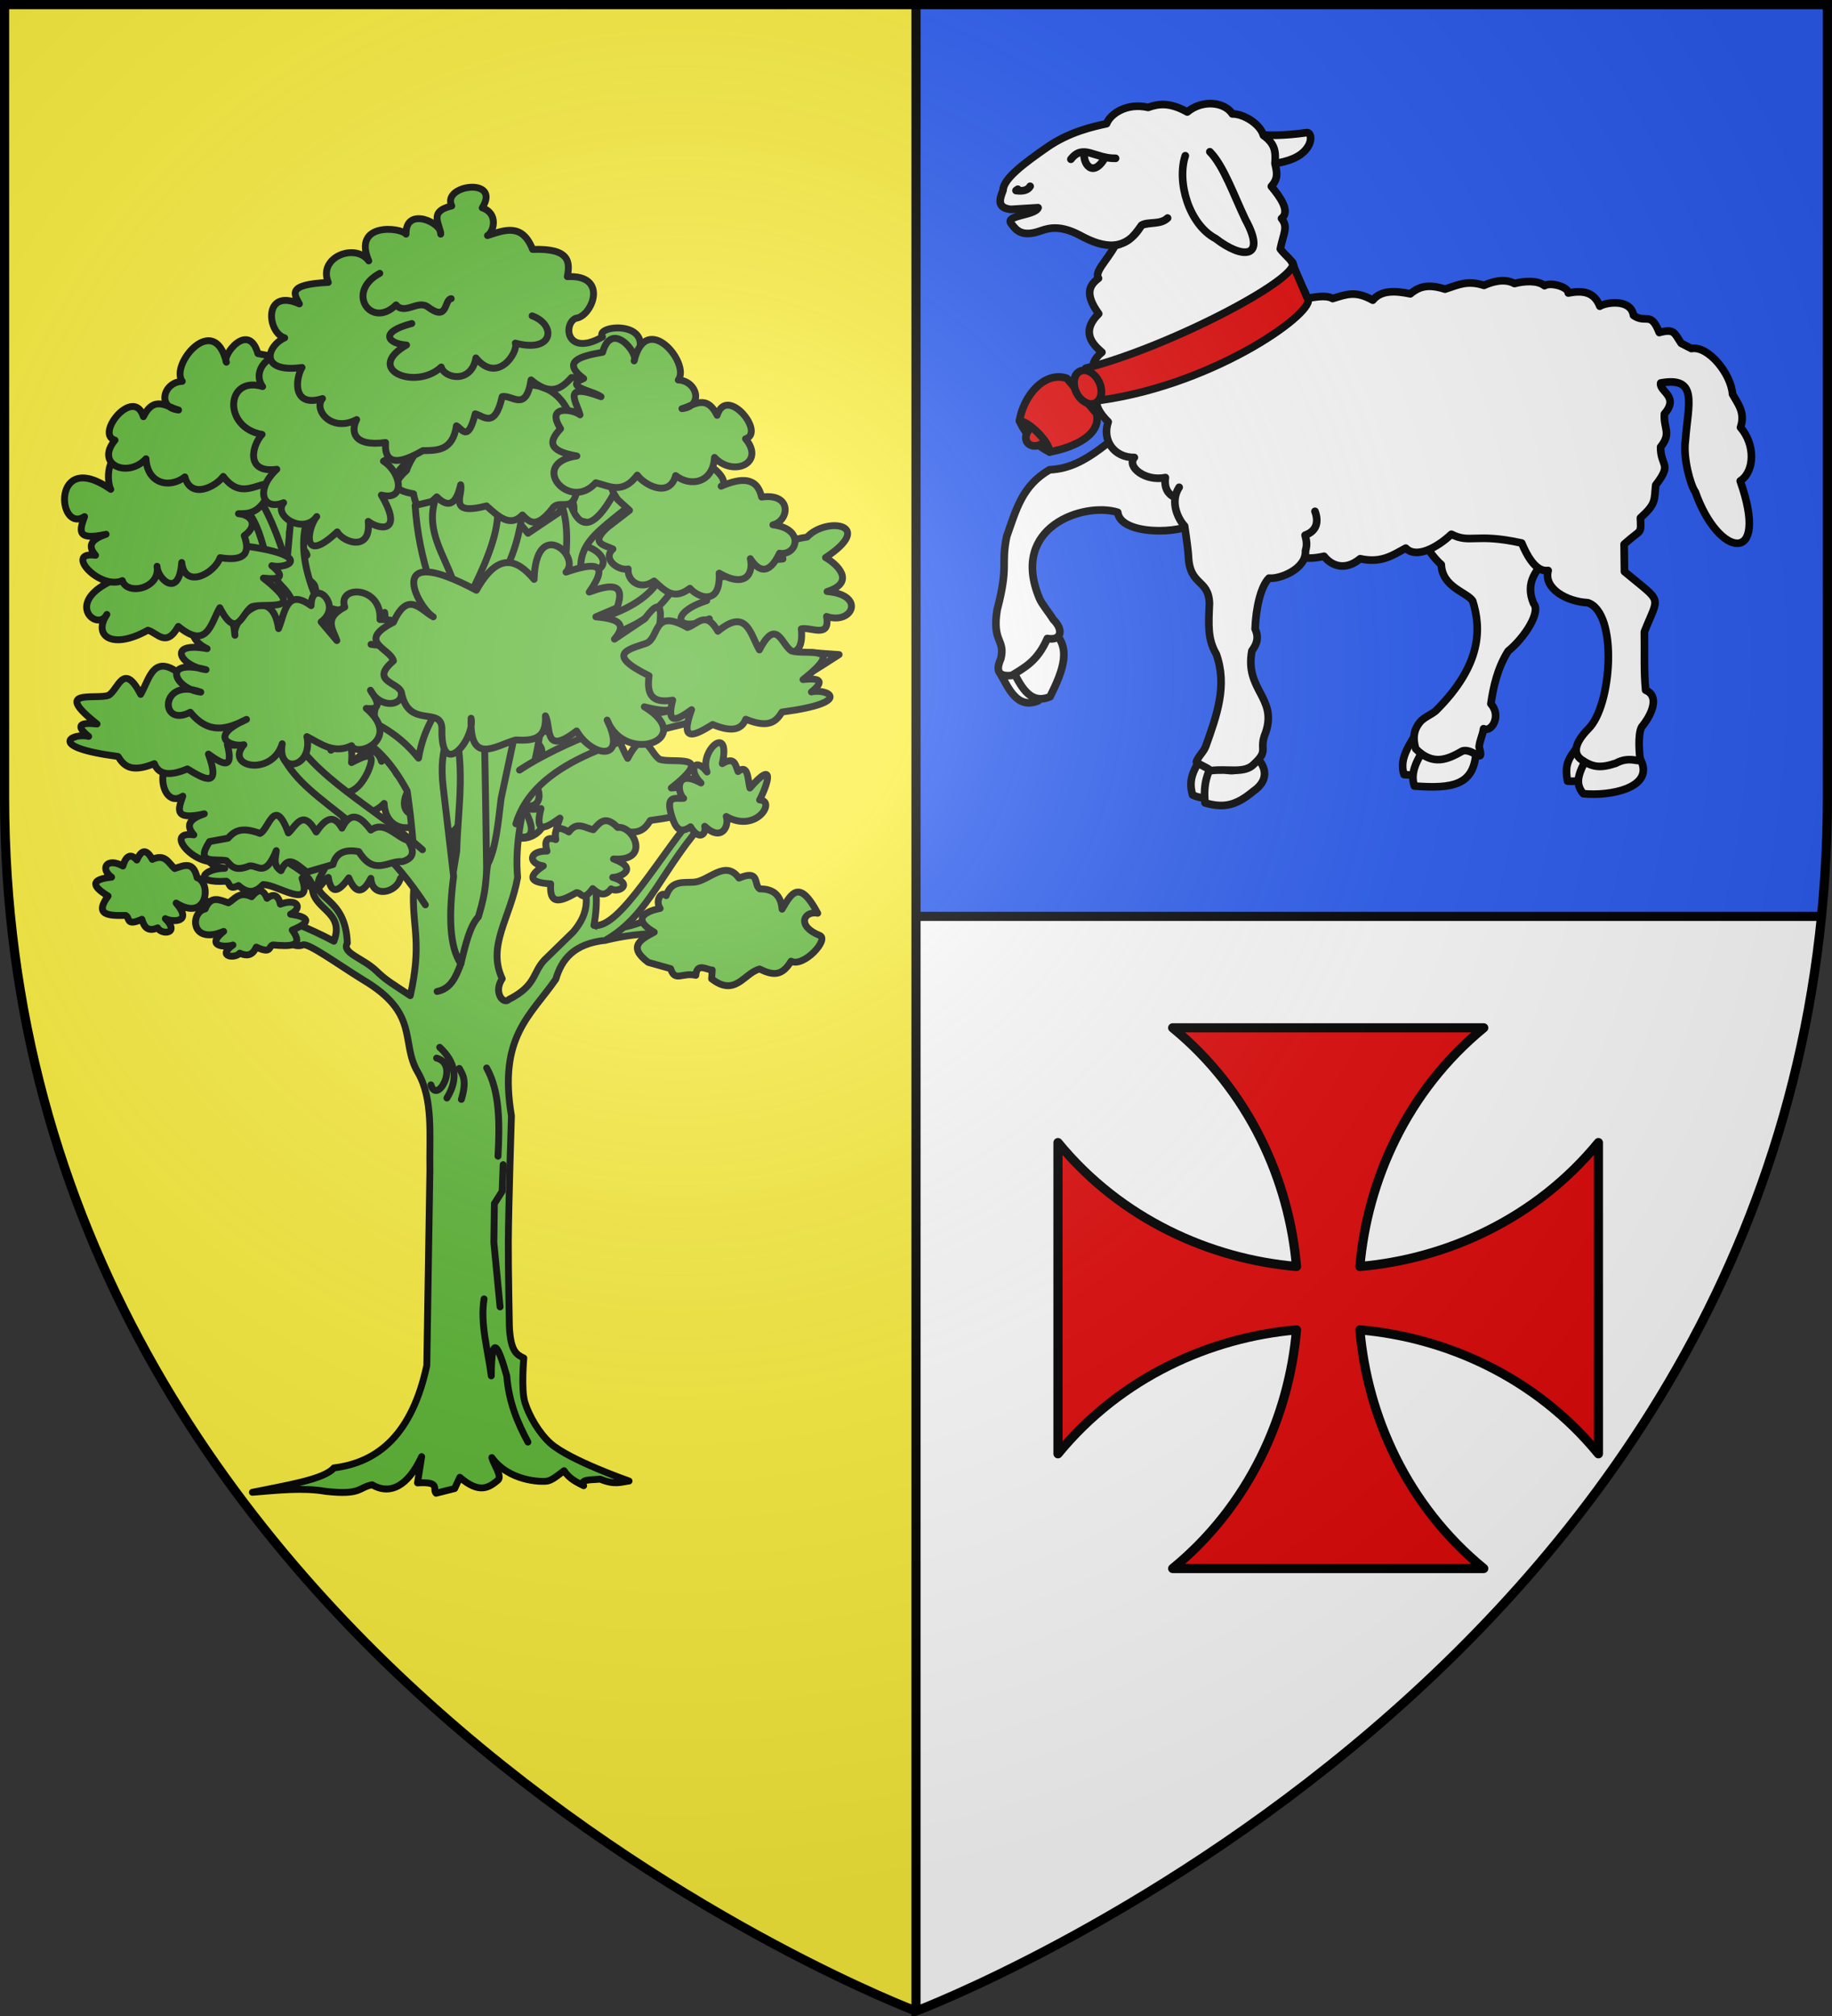 <svg height="660" width="600" xmlns="http://www.w3.org/2000/svg"><rect width="100%" height="100%" fill="#333333" stroke="none"/><radialGradient id="a" cx="221.445" cy="226.331" gradientTransform="matrix(1.353 0 0 1.349 -77.63 -85.747)" gradientUnits="userSpaceOnUse" r="300"><stop offset="0" stop-color="#fff" stop-opacity=".314"/><stop offset=".19" stop-color="#fff" stop-opacity=".251"/><stop offset=".6" stop-color="#6b6b6b" stop-opacity=".125"/><stop offset="1" stop-opacity=".125"/></radialGradient><path d="M300 300v358.5-.104S570.894 556.401 596.553 300z" fill="#fff" fill-rule="evenodd"/><path d="M1.5 1.5v259.246c0 13.518.669 26.504 1.938 39.254C29.008 556.446 300 658.5 300 658.5V1.5z" fill="#fcef3c"/><path d="M300 1.5V300h296.563a394.758 394.758 0 0 0 1.937-39.254V1.5z" fill="#2b5df2"/><g stroke="#000"><g stroke-linecap="round" stroke-linejoin="round"><g stroke-width="2.702" transform="matrix(.925 0 0 .925 39.138 26.774)"><g fill="#fff"><g fill-rule="evenodd"><path d="M460.399 228.425c-2.86 5.243-7.668 10.728-5.588 16.783 13.83 1.087 23.79-.135 24.906-10.517l-2.425-.119c-2.68 5.38-11.758-.572-16.893-6.147z"/><path d="M464.06 232.465c-2.861 5.243-7.668 10.728-5.589 16.783 13.83 1.087 20.637-.578 21.753-10.96-5.791-5.982-12.004-2.52-16.165-5.823zM326.073 195.578c6.953 5.918 3.968 13.934-.778 23.48-7.652 3.247-10.71-4.986-13.225-9.164 4.864-6.201 9.123-5.608 14.003-14.316z"/><path d="M330.256 194.158c6.952 5.918 3.968 13.934-.779 23.48-7.652 3.247-10.71-4.986-13.225-9.163 4.865-6.202 9.124-5.609 14.004-14.317zM517.279 234.12c-4.562 5.563-5.61 7.557-4.586 13.383 8.107.811 28.36-6.501 22.277-12.899-8.12 2.063-14.159 3.327-17.691-.483z"/><path d="M520.43 237.574c-3.643 6.84-5.51 10.391-2.149 14.388 9.204 1.002 25.77-2.026 20.112-12.386-9.929-5.952-14.43 1.808-17.962-2.002zM382.525 239.59c-1.434 3.45-4.433 6.77-2.568 12.848 6.68 3.077 12.31-1.47 18.843-4.378 5.756-3.946 5.568-5.127 2.727-8.323-8.322 6.057-14.72 5.25-19.002-.146z"/><path d="M386.89 241.213c-1.435 3.448-3.271 6.74-2.54 14.01 6.652 1.914 10.95.966 16.967-4.025 5.756-3.945 4.578-8.434 1.738-11.63-8.322 6.056-11.01 4.693-16.166 1.645zM521.356 157.145c-4.6 6.953-26.971 12.717-20.654 27.552 2.611 2.852-3.048 11.926-9.043 16.814-3.816 6.06-5.275 12.93-6.095 18.642 3.859 4.32.193 10.256-2.587 8.816-.346 2.462-1.386 4.087-1.581 6.49 1.986 6.753-2.11.2-5.924 1.402-5.077 2.899-10.372 5.43-16.517-.78-1.493-4.962.052-7.635 1.46-9.403 1.373-1.723 3.964-2.633 5.625-4.04 16.522-16.407 16.085-29.386 13.054-38.941-2.065-3.06-10.777-4.801-11.097-12.815-4.685-3.942-13.527-17.619-10.447-27.375M380.3 156.058c-3.651 3.968-25.915 4.663-26.871-3.682-11.794-3.686-38.426 4.973-27.706 30.461.923 2.194 3.412 5.018 4.892 7.477 3.81 3.72 2.878 7.642-2.112 6.723-3.471 8.032-8.067 10.277-12.556 13.071-3.45.402-6.348-.444-3.9-5.93 1.653-6.963-3.176-5.683-1.318-17.264 4.203-15.965 1.264-15.838 3.397-26.007 3.364-9.489 5.426-17.943 15.186-23.597 14.248-.531 22.433-13.6 27.785-12.873-.877-2.21 2.8-8.17 9.312-6.317 5.458-3.322 7.013-5.667 10.255-1.015"/></g><path d="M389.083 15.196c7.118 2.728 14.885 5.111 31.239 2.802 1.281-.181 2.053 2.006.754 4.465-3.702 7.006-15.526 7.085-26.985 7.529"/><g fill-rule="evenodd"><path d="M378.024 147.432c.287.005 4.773 7.546 12.498.914 2.87 1.058 1.162 20.783 11.783 14.152 4.428 2.442 8.992 8.513 12.551 2-.014 3.844 4.89 4.95 11.632 3.436 2.802 3.575 7.636 5.157 12.787.873 7.603 1.698 11.632-1.349 16.145-3.753 3.563 3.693 10.758.134 16.155-4.912 6.624 3.4 8.48-.523 24.898 3.114 4.307 10.346 8.027 9.802 9.37 9.727-1.745 6.322 6.486 11.016 14.029 11.386 10.784 3.612 8.516 36.551.2 44.637-5.128 5.231-5.435 8.935-2.26 11.051 3.76 2.506 6.36 2.995 11.968 1.145 5.328-2.927 8.918.343 8.613-1.626-.526-3.912-.62-10.327.919-11.682 3.732-4.74 5.712-10.642 1.036-12.571-.648-6.597-.318-13.457-.437-20.658 5.237-13.273 6.754-9.814-7.058-21.306l-.118-9.672c6.285-5.697 6.008-3.195 5.771-9.33 5.66-5.102 4.836-6.194 5.42-11.626 6.037-7.835 1.67-6.386 1.729-13.476 3.94-4.876.999-6.47 1.35-11.703 5.46-6.275-1.989-7.92-1.312-10.95 13.433-2.396 9.687 7.43 8.74 20.35-.91 6.074 1.851 16.1 3.493 18.192 8.365 23.786 26.466 26.037 15.918-3.858 5.188-3.416 5.355-12.936.097-18.961 1.794-5.259-.93-8.317-2.83-11.777-.466-7.155-8.613-17.253-14.571-16.136l-3.584-1.854c-2.403-3.474-2.286-5.327-7.774-3.81-3.06-7.79-4.662-3.005-9.12-6.059-.995-6.115-9.973-4.56-11.932-3.264-2.035-5.242-6.293-5.623-11.16-4.669-.046-2.248-6.399-3.912-8.423-2.589-2.383-1.939-7-1.7-10.635-.765-3.703-2.069-8.543-.385-10.78.66-5.862-1.89-8.93-.259-13.812 1.329-5.653-1.784-8.924-1.155-12.282 1.662-5.294-1.11-10.345-1.376-13.297 2.246-6.078-3.43-9.257-2.09-14.205-.574-2.53-1.486-6.908-.31-8.957-.124-.909-2.173-1.056-4.12-5.637-7.375 2.865-4.913-1.164-6.355-3.94-10.066 1.096-5.526 2.917-7.729.42-10.776 3.243-2.443-.452-7.606-3.595-11.36 2.567-2.935 1.995-4.947 1.293-8.125.312-4.264.034-6.92-4.096-9.925-1.163-4.084-7.074-7.675-11.006-7.6-2.612-4.146-10.472-5.263-15.96-.68-6.23-3.508-10.238-2.934-13.846-1.625-7.705-1.768-13.462 2.395-14.729 5.764-4.499.983-13.125 2.823-21.06 8.348-8.056 5.611-15.522 11.119-15.593 15.24-1.193 3.097-2.302 6.16 2.724 6.747l9.674-.595c-1.04 2.846-12.191 2.58-9.38 5.781 1.604 2.058 3.513 4.847 10.363 2.384 3.518-1.264 7.43-1.75 13.75 1.548 8.863 4.876 16.363 5.738 21.897-3.492 3.128-1.23 6.725-.178 9.228-2.559-2.638 2.506-6.994 1.112-9.228 2.56-3.346 4.776-4.732 5.933-9.372 7.237-3.093 5.54-7.408 9.248-5.858 11.526-3.239 2.445-5.029 5.506.076 12.544-6.554 6.473-2.027 10.905 1.14 13.632-5.996 4.89-2.232 9.03.383 12.742-4.975 4.33-.826 9.243 1.837 11.894-2.263 6.464 2.054 12.69 9.258 12.607-2.862 3.229 3.866 8.616 10.988 7.103-1.078 7.84 6.78 8.104 7.714 7.352z"/><path d="M352.677 27.087c-7.374.143-11.478-5.298-15.824.333"/></g></g><path d="M341.609 25.055c-.654 3.594 2.898 9.423 7.36 1.752" fill="none"/><path d="M322.425 36.992c-.765 1.34-2.422 1.85-5.006 1.494l.644-.462M375.185 143.517c-3.558 5.438-.005 11.719 1.935 13.717.765 5.064 1.272 9.135 1.33 10.38.36 11.05 7.144 8.124 7.453 16.966-.326 7.63-.696 12.602 2.42 17.969 4.01 11.197.215 21.583-3.71 32.615-.729 2.049-2.642 3.451-3.331 5.554 1.508 1.297 3.604 1.767 5.053 3.1 5.973-.843 12.02 1.208 15.34-2.337 5.56-5.08 1.5-4.916 4.17-11.221 4.134-12.382-7.51-14.954-4.888-28.9 2.484-3.31 2.056-5.644 1.13-7.723.236-7.13 1.97-15.067 4.917-17.962 3.82.467 13.325-3.308 12.91-9.707.715-2.234.278-3.857-.135-5.493 4.04-1.433 4.917-4.634 3.502-8.447" fill="#fff" fill-rule="evenodd"/><path d="M318.645 120.015c1.902 4.338 5.51 8.477 10.672 11.01l4.976-7.03-7.056-7.634z" fill="#d576ad"/><g fill="#e20909"><path d="M327.277 127.613a3.41 4.321 53.533 0 1-5.613.323 3.41 4.321 53.533 0 1 .927-5.304 3.41 4.321 53.533 0 1 5.613-.323 3.41 4.321 53.533 0 1-.927 5.304z"/><path d="M318.645 120.015c3.358.207 10.73 7.532 10.672 11.01 8.788-1.63 18.353-6.078 16.643-13.58l-10.542-12.486c-7.8-2.658-15.329 6-16.773 15.056zM414.976 63.551c6.044 4.346-41.731 29.892-72.855 37.827l5.304 11.33c41.903-5.941 77.173-32.16 73.154-36.107z"/></g><ellipse cx="271.878" cy="221.927" fill="#e20909" rx="4.451" ry="6.249" stroke-width="2.704" transform="matrix(.936 -.351 .398 .917 0 0)"/><path d="M386.058 24.77c4.848 4.875 8.536 15.48 12.634 24.059 7.564 13.826-1.043 14.04-10.605 6.646-9.424-4.993-13.813-20.031-10.728-29.297" fill="#fff" fill-rule="evenodd"/></g><g fill="#5ab532" stroke-width="2.252"><path d="M115.63 256.826c-6.717-1.864 6.199-17.806 9.299-7.674 3.511-7.126 7.598-3.276 11.539-2.192-7.265-.776-4.945-9.169 1.205-9.397-4.107-5.356 10.441-23.016 14.467-6.264-1.54-2.177 7.292-13.623 10.333-2.82 7.71 1.317 13.45 3.176 6.2 8.614 6.916 2.68-3.235 4.011-5.683 5.951 13.232-4.947 7.917 1.86 6.888 5.952 1.826-1.66 11.556-3.618 6.373 4.541 3.55 3.784 4.747 7.21-5.34 8.927 16.172 2.31 2.513 18.616-6.2 8.77-4.426 1.043-8.743 3.97-13.605-2.505-2.408 3.315-10.554 7.651-12.572.156-5.009 3.898-12.322 2.296-12.744-5.951-6.023 6.561-16.835 1.88-10.16-6.108z" transform="matrix(.999 0 0 .999 .146 .347)"/><path d="M169.464 256.631c-.714 5.328.265 9.287 7.75 7.988-2.24 8.616 1.66 6.436 6.2 3.132-4.12 11.166 1.094 8.443 6.889 4.855 5.242 2.198 9.272 2.327 10.85-1.723 7.72 3.162 10.03.646 11.883-2.35 24.054-3.16 14.82-7.877 9.644-6.577 4.354-3.536 2.99-4.71-2.755-4.072 14.93-11.776.525-7.893-3.79-9.396-3.165-1.835-4.852-11.29-10.505-.314-2.983-5.14-4.124-13.966-13.605-6.107-4.032-7.127-6.794-2.125-9.989-1.253-11.439-6.47-9.088 3.289-13.433 5.168-5.699 2.011-13.799 3.406.861 10.65z" transform="matrix(.999 0 0 .999 .146 .347)"/><path d="M138.974 266.048c-3.662 4.342 6.633 10.595 10.85 4.541-2.979 3.438-5.367 16.426 6.717 5.012 2.02 3.572 11.228 6.614 10.16-3.445 3.462 2.728 11.84 4.112 4.306-8.614 8.11 2.088 6.532-7.413.69-11.12 3.376-1.477 11.96-8.998-1.55-11.119 3.929-.706 3.372-13.582-7.578-11.276 7.51-5.268 3.925-11.277-7.75-6.42 3.504-1.678-2.838-15.332-11.54-3.133-6.274-6.767-15.622 1.404-11.193 7.517-12.164-3.733-13.089 13.546-.173 15.661-3.34 3.624-5.591 12.874 4.823 11.433-7.077 6.5-4.862 13.754 2.238 10.963zM72.18 281.543c-7.462 3.246-19.322-9.764-8.783-8.3-3.138-3.515-.718-5.45 3.445-6.891-10.317 2.335-8.44-1.74-7.061-5.795-9.016 5.85-10.963-22.521 8.61-8.927-1.196-1.621-2.162-13.962 6.373-9.866 1.35-4.465 13.041-9.274 15.5 2.976 9.172-4.487 6.016 3.557 8.266 6.107-2.937-3.437 4.812-21.272 9.817-5.324 6.354-4.88 7.22-1.44 6.746 4.03 4.307-2.2 8.621-4.408 5.31 3.174-3.388 6.916-6.775 6.904-10.162 6.89 4.162.316 6.718 3.74 1.895 7.205 1.877 5.26.718 8.598-7.923 7.204-1.776 5.158-11.6 10.478-12.572 1.566-.855 12.145-7.98 5.377-8.094 1.253 1.166 7.361-9.892 9.657-11.367 4.698z" transform="matrix(.999 0 0 .999 .146 .347)"/><path d="m58.602 148.203 45.122-25.685 91.308-.596 39.796 74.252-2.104 8.872-36.049 10.154-115.544 2.068z" transform="matrix(.999 0 0 .999 .146 .347)"/><path d="M103.115 191.831c2.323 12.633 13.822 3.844 13.272 12.662-.076 16.312 10.947 2.406 9.573-4.155-.531 15.57 7.977 9.01 14.576 7.123 5.236.231 10.24.125 9.79-7.914 1.978 3.562-.739 13.403 10.226 4.946 5.058 8.655 16.825 10.296 10.008-3.561 5.795 14.901 29.742 6.31 12.184-4.353 8.178 2.102 14.695 2.47 5.656-8.903 14.011.094 9.684-7.94 2.394-9.298 8.1-5.958 3.78-7.573-3.046-8.31 1.015-7.386-.58-8.178-4.787-2.374l-10.008 6.727-6.091-7.32 6.962-2.968c2.98-8.484-2.374-7.607-9.138-5.144 7.075-9.982 1.425-9.632-7.615-6.53 5.213-5.255-9.914-18.416-10.443 2.375-5.827-6.925-11.947-8.922-18.928 3.561-30.54-16.314-19.448 5.399-14.142 8.705-4.228-2.31-8.28-8.776-13.054 1.781-12.464 6.4-.906 8.6 0 12.662-7.909 6.717 1.568 6.924 2.611 10.288zM136.93 286.398c-1.345.45-5.452-.19-5.9 1.336-1.304 4.433-9.153 6.454-9.599-.24-2.642 5.2-5.05 5.085-7.233-.156-3.984 5.616-5.942 4.65-6.717-.157-2.41 1.422-3.274 7.258-8.61.313 3.736 10.706-7.933 2.066-12.745 2.036-2.155 2.244-4.574 3.45-8.094.313-3.328 1.72-2.697-.878-3.961-1.41-11.517.715-7.434-4.236-.517-4.228-7.946-1.318-5.92-5.208-.517-5.324l28.589-4.699 27.21 1.723 9.645 2.662M147.555 233.03c5.432 16.723 2.408 30.698 2.03 45.533l-4.23 25.844-.168 16.151 10.657-.769 3.721-22.766-.507-34.765-.339-19.383.846-13.69" transform="matrix(.999 0 0 .999 .146 .347)"/><path d="M82.597 488.692c10.915-2.26 23.537-4.177 26.728-7.999 14.695-1.782 25.663-11.27 30.448-33.534l1.015-63.993c-.225-11.28 1.237-23.328-4.06-32.303-5.653-9.836.842-19.109-17.93-30.15-8.722-5.427-17.884-12.113-19.665-11.402-4.307 1.72-10.013-5.293-13.83-7.673l-42.966-9.23 3.045-3.692c12.857 9.766 29.237 1.125 63.943 19.382 3.812-10.167-7.601-10.16-7.105-18.459-1.913-4.485-6.022-5.64-9.135-8.307l9.135 3.077 5.751-3.384-3.383 6.46c-3.068 7.262 8.596 5.477 9.135 21.229-1.974 3.26 5.166 4.883 9.56 9.152 3.131 3.042 4.96 3.995 11.077 8.076 3.734-16.702.881-22.091 1.015-32.611.771-13.592-.592-24.078-2.03-34.458-9.249-17.075-17.892-18.165-26.727-24.304l6.597-2.308c8.079 3.536 16.208 6.378 23.852 15.845 1.699-10.17 5.85-14.394 8.796-21.536l5.752 5.23c-3.251 6.953-8.24 11.14-6.428 26.15l3.383 28.92c-1.684 12.911-1.353 23.074 2.368 28.612 1.487-6.17 2.946-12.409 5.751-15.383 2.885-9.483 2.16-11.744 3.045-17.228 2.705-5.209 3.428-13.569 4.399-21.536l8.796-41.226 6.09-1.23c-.823 12.1-1.925 24.201-5.413 36.303-2.54 10.53-5.046 21.065-4.06 31.996-2.37 13.395-10.118 22.293-5.043 33.227-2.999 4.368.353 8.654 2.199 6.768 9.037-4.607 7.661-8.697 11.64-12.921l9.473-9.23c7.036-8.382 3.378-13.772 2.707-19.998l3.044-.307c1.689 4.331 2.501 9.778 1.015 18.151 4.369 1.717 10.069 1.358 17.593-1.846.208 3.668 11.501.616 17.254.923l-2.368 3.384c-9.304.642-15.454-.725-28.757 2.462-10.409 1.147-14.347 6.321-16.24 12.767-8.384 12.05-18.878 18.963-14.547 44.764 0 0-.939 28.856-1.015 41.226-.051 8.307.338 27.69.338 27.69.385 8.642 2.598 9.392 4.737 10.46 0 0-.93 10.276.338 14.46 1.365 4.502 4.768 10.287 8.458 13.536 6.262 5.514 25.712 12.306 25.712 12.306-2.679.317-4.678 1.377-9.473-.615-2.765.281-6.881-.052-5.413 2.154-2.271-1.173-4.592-2.168-6.428-4.923-1.92 1.444-3.924 3.115-5.413 3.384-2.233.404-12.745.019-18.27-7.69.697 2.471 3.432 6.056 2.03 7.383-2.965 2.437-6.021 4.667-12.517-.923l-1.692 3.692-6.09 1.538c-1.31-1.333 1.678-3.887-6.09-3.384l1.354-8.615c-4.525 9.83-10.446 12.625-16.24 9.23-4.562.873-3.463 3.463-15.224 2.154-7.387-1.306-15.766-.358-24.02.307z" transform="matrix(.999 0 0 .999 .146 .347)"/><path d="M150.938 315.482c-1.564 4.095-3.134 8.185-7.781 9.076m15.393 100.757c-1.337 8.087 1.271 16.772 2.368 25.228.072-14.73 2.322-9.655 5.075 0 .681 8.713 3.576 15.413 6.936 21.69m-8.12-90.913-.338 8.769-2.538 4-.169 12.767 2.03 21.074m-4.398-78.298c4.3 7.616 4.316 18.066 3.722 28.92m-21.991-23.382c2.017 6.725 9.437-6.777 1.86-8.768m8.12 13.536c1.865-6.1.527-8.039-.676-10.152m-4.06 9.69c4.095-6.647 2.544-12.012-2.369-16.612" fill="none" transform="matrix(.999 0 0 .999 .146 .347)"/><path d="M194.581 302.868c8.35 1.665 22.618-24.657 33.96-37.142l3.827 1.523c-15.442 16.344-19.17 32.087-34.065 40.542M138.351 278.126c-14.612-13.106-37.162-24.665-43.54-39.376l-3.827 5.439c7.174 18.685 28.15 21.174 48.324 51.993M100.075 208.511c-2.651-5.28-3-11.896-7.35-16.255-8.203-8.218-4.65-20.017-15.377-28.994l5.024-4.134c5.295 7.484 8.726 16.238 11.483 25.453l2.153-23.93 7.416 2.176c-4.971 9.672-7.682 21.057 6.22 45.032M191.46 192.413c-5.223-16.558 7.003-18.764 22.727-34.155l-11.962 1.088c-13.265 25.682-16.435 1.12-17.703-3.916l-3.827 2.393c7.952 13.353 3.812 23.323 4.306 34.59M195.049 202.855c14.942-4.591 25.981-11.693 23.205-28.934l2.87.218c1.51 2.782.79 6.239.479 9.572l2.87-9.79h4.067c-4 3.894-3.671 6.31-2.631 8.485 4.705-2.9 9.41-4.037 14.115-8.702l3.349 3.046c-9.302 5.472-22.731 9.411-23.684 17.186-12.486 16.177-18.567 7.781-22.966 22.19M219.689 193.936l5.502-14.358M162.274 193.138c6.86-12.256 7.799-19.13 9.091-26.323l-8.373-.217c.36 6.756-2.935 15.59-7.655 25.235" transform="matrix(.999 0 0 .999 .146 .347)"/><path d="M186.123 134.381c-11.393-22.966-48.623 5.538-52.965 19.4-6.17 5.553-2.396 6.822 2.273 7.705 1.347 7.91 4.593 3.736 7.615.989 4.215 4.225 6.51 1.818 7.832-3.957.896 3.378-4.57 10.277 8.485 6.925 3.916 3.57 7.832 7.123 11.749 2.967 2.31 2.304 4.526 4.881 10.225-2.572 2.842-2.804 7.78 3.542 8.05-10.485 4.746-1.737 11.572-2.339 2.393-11.673 2.957-3.618 1.249-6.736-5.657-9.299z" transform="matrix(.999 0 0 .999 .146 .347)"/><path d="M148.399 190.093c-2.836-8.545-8.925-16.202-5.98-26.323l-6.46 1.522c.566 8.891 2.308 17.069 4.785 24.8M168.973 269.642c5.941-19.838 33.018-27.761 62.057-34.337 16.23-3.674 28.281-11.008 43.92-21.138l-9.09-.652c-11.017 6.428-24.158 12.642-40.908 18.491-15.66.894-41.674 11.32-54.783 20.014M68.018 216.125c-4.736-12.983-15.758-24.362-18.899-36.112l5.742-.435c9.224 19.147 14.598 27.789 20.813 38.723M214.355 305.133c-9.486-5.441.668-7.562 1.917-7.78-1.734-2.561.447-5.931 1.98-4.18 1.776-5.197 5.741-4.172 9.255-4.43 4.874-.489 10.171-7.511 14.614-1.328 7.071-3 4.69 2.237 6.82 3.544 4.694-.056 6.973 2.316 7.306 6.644 3.161-5.507 5.774-9.79 11.69 1.329-4.62-.883-7.027 4.226.627 7.254 3.295 1.304-5.3 10.61-9.365 8.458-2.943 4.872-5.776 4.789-10.326 2.563-5.135 1.369-7.93 9.284-15.722 3.215l.202-2.886c-1.657.038-5.086-2.602-5.375 1.739-4.514-1.03-6.857 2.315-8.265-2.182l-7.336-2.062c-6.982-5.195-2.341-7.6 1.978-9.898zM188.837 292.193c-4.588 2.544-9.02 4.778-8.439-2.898-7.699-.448-7.077-2.718-2.41-5.873-4.904-.69-4.996-4.981 1.205-4.855-.774-2.42-.716-5.1 2.866-3.767-.183-1.608-.776-5.582 4.281-2.497 2.668-3.701 5.336-1.273 8.004-.743 2.03-2.113 3.773-5.062 8.013-.745 5.074-.776 11.07 11.186-1.378 10.337 8.49 3.094 2.305 6.046-.259 6.03 7.11 2.094 1.823 5.265-.516 3.758-2.01 2.693-4.019 1.786-6.028-.079-3.302 4.596-3.665 1.178-5.339 1.332zM226.227 270.58c-3.564 2.582-4.956.134-6.028-3.054-2.527-7.782 1.334-5.967 3.79-6.264-2.034-1.57-3.078-9.889 5.683-5.012-4.336-4.1-2.055-8.922 1.98-3.602-2.704-6.921 7.945-16.194 4.994-2.74 4.14-2.509 4.31.516 5.167 2.584 3.304-2.622 3.149 2.36 3.875 5.403 8.575-9.787 5.854-1.151 3.186 3.915 5.595.181-1.1 11.053-10.936 5.403 1.09 3.148-1.504 8.481-7.06 3.21.6 2.696-1.883 4.851-4.65.157zM232.42 202.436c-5.566 10.834 1.214 7.022 5.684 5.951-5.481 8.09 14.691 13.788 14.983 2.506 3.42 2.755 10.531 5.618 9.472-5.168 3.207-.686 9.564 3.316 8.267-4.072 8.473 2.908 13.03-7.073.172-8.144 9.746-3.084 3.101-9.14-.517-11.119 16.684-10.977.26-13.51-6.028-6.734-4.806.734-8.996 1.944-7.922 7.204-5.772.844-19.282-4.056-16.877 5.638-9.425.323-14.224 2.255-8.095 7.987-12.723 4.097-10.065 10.886.862 5.951zM89.348 309.323c5.352.452 10.417.72 6.315-4.884 6.784-2.8 5.162-4.313-.546-5.2 4.132-2.09 2.217-5.356-3.356-3.277-.424-2.073-1.725-4.076-4.357-1.925-.583-1.271-1.895-4.458-5.051-.514-4.147-1.938-5.44.746-7.616 2-2.828-.945-5.784-2.612-7.624 2-4.97 1.038-4.845 11.978 6.065 7.356-6.27 5.05.722 5.298 3.043 4.465-5.481 3.854.797 4.555 2.22 2.67 3.079 1.388 4.481.062 5.438-1.987 5.139 2.41 3.877-.284 5.469-.704z" transform="matrix(.999 0 0 .999 .146 .347)"/><path d="M41.01 299.639c-5.373.117-10.438.037-5.715-6.346-6.421-3.889-4.634-5.572 1.141-6.183-3.866-2.828-1.587-6.585 3.714-3.656.66-2.448 2.184-4.743 4.554-1.96.725-1.475 2.396-5.186 5.08-.215 4.345-1.993 5.321 1.323 7.34 2.995 2.92-.907 6.05-2.668 7.349 2.998 4.821 1.635 3.436 14.72-6.877 8.325 5.651 6.541-1.328 6.285-3.539 5.105 5.005 5.046-1.317 5.389-2.514 3.02-3.22 1.418-4.462-.28-5.177-2.809-5.386 2.48-3.822-.647-5.356-1.274zM68.56 275.435c-5.014 7.695 2.027 5.524 5.51 6.265 1.611 1.51 2.47 3.79 7.578 1.722 2.8-.329 5.149 4.05 8.783-5.011-.157 2.28-1.305 4.689 1.55 6.578 2.241-4.95 4.39-2.805 8.44.47l8.61-2.506c.952-3.737 3.814-5.086 8.439-4.229 5.138 8.216 9.565 2.865 14.294 3.289 4.172-1.207 3.83-3.804 1.895-6.891-4.065-1.272-7.75-6.674-12.228-3.445-3.344-4.459-6.584-6.537-9.472-.627-2.813-5-5.626-2.866-8.439 1.253-4.37-7.746-6.484-2.15-9.127.313-4.584-12.429-6.35-1.162-9.3.157-6.43-2.407-8.579-.531-10.506 1.566zM82.133 235.656c.714 5.328-.265 9.287-7.75 7.987 2.24 8.616-1.66 6.437-6.2 3.133 4.12 11.165-1.094 8.442-6.889 4.854-5.242 2.198-9.271 2.328-10.85-1.722-7.72 3.162-10.03.646-11.883-2.35-24.054-3.16-14.82-7.877-9.644-6.577-4.353-3.536-2.99-4.71 2.756-4.072-14.932-11.776-.526-7.893 3.788-9.397 3.166-1.835 4.854-11.29 10.506-.313 2.983-5.14 4.124-13.966 13.605-6.108 4.032-7.127 6.794-2.124 9.989-1.253 11.439-6.47 9.088 3.29 13.433 5.169 5.699 2.011 13.799 3.406-.861 10.65z" transform="matrix(.999 0 0 .999 .146 .347)"/><path d="M67.75 212.226c-14.523-6.943 7.23-26.869 9.128-4.385-1.263-5.272 12.014-17.84 14.294-2.192 2.118-5.129 2.499-13.415 10.678-7.518.1-9.552 10.863-.258 3.272 5.325l5.167 6.108c-1.254-3.654-4.449-7.308 2.583-10.963-2.514-7.327 12.217-6.988 11.539 4.072 14.9.008 8.103 10.077-2.928 8.144 3.045.73 11.213-1.506 9.128 2.192 8.72 3.946 1.855 14.33-1.722 9.24 7.573 7.936-3.665 11.293-7.578 3.603 2.338 3.48 3.967 6.58-1.378 5.95 11.807 10.085-3.21 16.324-4.822 12.216-5.847 2.821-10.104-.625-14.639-2.975 2.081 10.241-9.87 12.694-8.094 2.349-3.286 10.795-18.966 7.73-12.572.313-3.972.907-12.177-2.482.861-8.3-6.142 3.131-12.285 5.21-18.428-2.35-10.194 5.37-10.007-11.657 3.445-6.577-8.53-1.014-13.15-11.241 1.722-7.36-8.389-1.09-13.1-9.325.345-6.892z" transform="matrix(.999 0 0 .999 .146 .347)"/><path d="M35.75 190.36c-.714-5.328.266-9.287 7.75-7.988.867-.529 22.251-11.43 23.939-6.264 7.721-3.162 10.03-.646 11.883 2.35 24.054 3.16 14.82 7.877 9.645 6.577 4.353 3.536 2.99 4.71-2.756 4.072 14.931 11.776.526 7.893-3.789 9.396-3.166 1.835-4.853 11.29-10.505.314-2.983 5.14-4.125 13.966-13.606 6.107-4.032 7.128-6.794 2.125-9.988 1.253-11.44 6.47-18.216 2.036-13.434-5.168-2.943 5.82-13.798-3.406.861-10.65z" transform="matrix(.999 0 0 .999 .146 .347)"/><path d="M39.971 189.926c-7.463 3.246-19.323-9.764-8.783-8.3-3.138-3.516-.718-5.451 3.444-6.891-10.317 2.335-8.44-1.74-7.061-5.795-9.016 5.849-10.962-22.521 8.611-8.927-1.196-1.622-2.163-13.962 6.372-9.866 1.35-4.465 13.042-9.275 15.5 2.975 9.173-4.486 6.017 3.558 8.267 6.108-2.937-3.437 4.812-21.272 9.816-5.325 6.355-4.879 7.22-1.439 6.746 4.032 4.307-2.2 8.622-4.41 5.31 3.172-3.387 6.917-6.774 6.905-10.161 6.891 4.162.315 6.718 3.74 1.894 7.204 1.878 5.26.718 8.599-7.922 7.205-1.776 5.158-11.601 10.478-12.572 1.566-.856 12.145-7.98 5.377-8.095 1.253 1.167 7.36-9.892 9.656-11.366 4.698z" transform="matrix(.999 0 0 .999 .146 .347)"/><path d="M37.56 143.882c-6.717-1.863 6.2-17.806 9.3-7.674 3.511-7.126 7.597-3.276 11.539-2.192-7.265-.776-4.946-9.169 1.205-9.397-4.108-5.356 10.441-23.015 14.467-6.264-1.54-2.177 7.292-13.623 10.333-2.82 7.709 1.317 13.45 3.176 6.2 8.614 6.915 2.68-3.236 4.012-5.684 5.952 13.233-4.948 7.918 1.86 6.89 5.95 1.824-1.659 11.555-3.617 6.371 4.542 3.551 3.784 4.748 7.21-5.338 8.927 16.171 2.31 2.512 18.616-6.2 8.77-4.427 1.043-8.744 3.97-13.606-2.505-2.408 3.315-10.554 7.651-12.572.156-5.009 3.898-12.323 2.296-12.744-5.95-6.023 6.56-16.836 1.88-10.161-6.109z" transform="matrix(.999 0 0 .999 .146 .347)"/><path d="M92.843 164.398c-3.663 4.343 6.632 10.596 10.85 4.542-2.98 3.437-5.368 16.426 6.716 5.012 2.02 3.571 11.228 6.614 10.161-3.446 3.461 2.729 11.839 4.112 4.306-8.613 8.11 2.088 6.53-7.413.688-11.12 3.377-1.477 11.96-8.999-1.55-11.12 3.93-.705 3.373-13.581-7.577-11.275 7.51-5.269 3.925-11.277-7.75-6.421 3.504-1.678-2.838-15.332-11.539-3.132-6.275-6.768-15.622 1.403-11.194 7.517-12.164-3.734-13.089 13.545-.172 15.661-3.341 3.623-5.592 12.874 4.822 11.433-7.077 6.5-4.862 13.754 2.239 10.962z" transform="matrix(.999 0 0 .999 .146 .347)"/><path d="M93.187 110.368c-5.785-1.647-7.147-16.473 4.822-11.12-1.57-3.086-4.502-6.384 9.472-7.047-3.502-8.244 8.874-13.088 13.261-7.048-5.45-12.74 10.563-11.015 12.228-8.77-.207-9.25 11.867-3.739 11.366 0-.205-3.35-4.187-7.423 3.617-9.24-3.428-7.004 16.393-9.521 9.989.626 5.372 1.782 3.845 7.794 1.722 9.084 5.64-1.81 11.4-4.188 14.81 4.542 12.15-.433 12.318 4.019 11.367 8.926 13.86-.773 8.031 13.244 2.756 13.626-4.283 1.97-3.025 12.793 8.783 6.107-3.013-4.15 19.609-5.928 9.989 8.77-.904 7.35-7.587 16.79-11.711 10.807-.022-6.6-4.424-6.12-8.439-6.265-3.235 3.647-6.854 6.198-13.26.783-1.698 10.789-6.132 4.782-9.473 5.482-2.393 10.648-6.017 6.364-8.837 5.634-2.381 9.465-4.197 5.052-6.146 3.919-1.267 8.186-6.175 8.097-11.022 8.144-11.473 6.68-12.462 1.518-12.228-2.663-10.853 1.494-11.366-3.908-9.472-7.517-8.196 4.374-14.315-3.171-11.194-6.89-9.812 3.148-9.009-6.295-6.717-10.18-14.166 1.934-11.61-7.035-5.683-9.71z" transform="matrix(.999 0 0 .999 .146 .347)"/><path d="M124.359 89.225c-11.418 6.173-2.777 18.416 5.339 10.336 2.857 3.43 7.164-1.754 10.434.688 6.719 5.015 5.215-2.413 7.649-2.723m-12.917 8.143c-11.12 2.897-7.635 6.687-1.722 7.048-14.187 8.17 3.198 14.96 11.367 7.204 1.048 3.8 9.898 5.553 11.366-2.976 7.17 8.802 14.057-2.063 12.917-4.855 12.718 3.422 13.485-6.054 5.51-8.927" fill="none" transform="matrix(.999 0 0 .999 .146 .347)"/><path d="M199.061 172.442c-5.984 5.359-1.09 5.772 1.74 7.123-3.674 3.315 1.846 7.256 5.005 6.529-.402 3.693 3.693 7.28 8.485 3.956 3.274 2.835 6.242 6.642 11.748 2.375 2.43 2.927 10.174 6.185 9.573-4.947 8.716 5.015 11.316.168 10.225-4.748 2.479 3.893 5.922 5.922 9.573-1.78 5.865.961 8.445-8.061-2.175-9.3 5.43-1.29 6.439-10.52-3.699-9.1-1.445-6.604-6.628-6.41-13.271-3.561 4.32-2.039-9.458-14.749-17.405-5.144-2.983-4.128-6.419-6.881-12.837-.594-2.103 2.73-9.382 1.696-3.698 10.09l3.916 3.562z" transform="matrix(.999 0 0 .999 .146 .347)"/><path d="M131.447 226.524c2.323 12.633 13.822 3.844 13.272 12.662-.076 16.313 10.947 2.406 9.573-4.154-.531 15.569 7.977 9.008 14.576 7.122 5.236.232 10.24.126 9.79-7.914 1.978 3.563-.739 13.403 10.226 4.946 5.058 8.656 16.825 10.296 10.008-3.56 5.796 14.9 29.742 6.309 12.184-4.353 8.178 2.102 14.695 2.47 5.656-8.903 14.011.094 9.684-7.941 2.394-9.3 8.1-5.957 3.78-7.571-3.046-8.309 1.015-7.386-.58-8.177-4.787-2.374l-10.007 6.727c4.81-5.634-.068-6.745-6.092-7.32l6.962-2.968c2.98-8.483-2.374-7.606-9.138-5.144 7.075-9.982 1.425-9.631-7.615-6.529 5.213-5.256-9.914-18.416-10.443 2.374-5.827-6.925-11.947-8.922-18.928 3.562-30.54-16.315-19.448 5.398-14.142 8.705-4.228-2.31-8.28-8.776-13.053 1.78-12.465 6.4-.907 8.6 0 12.662-7.91 6.717 1.567 6.924 2.61 10.288zM244.255 143.443c6.717-1.864-6.2-17.806-9.3-7.674-3.511-7.127-7.597-3.276-11.538-2.193 7.264-.775 4.945-9.168-1.206-9.396 4.108-5.356-10.441-23.016-14.467-6.265 1.54-2.176-7.292-13.622-10.333-2.819-7.709 1.317-13.45 3.176-6.2 8.614-6.915 2.68 3.236 4.011 5.684 5.951-13.233-4.947-7.918 1.86-6.89 5.951-1.824-1.66-11.555-3.617-6.371 4.542-3.55 3.784-4.748 7.21 5.339 8.927-16.172 2.31-2.513 18.616 6.2 8.77 4.426 1.043 8.743 3.97 13.605-2.506 2.408 3.315 10.554 7.652 12.572.157 5.009 3.897 12.323 2.296 12.744-5.951 6.023 6.561 16.836 1.88 10.161-6.108z" transform="matrix(.999 0 0 .999 .146 .347)"/><path d="M212.644 221.098c-.714 5.328.265 9.287 7.75 7.987-2.24 8.616 1.66 6.437 6.2 3.132-4.12 11.166 1.094 8.443 6.889 4.855 5.242 2.198 9.271 2.327 10.85-1.723 7.72 3.163 10.03.646 11.883-2.349 24.054-3.161 14.82-7.878 9.644-6.577 4.354-3.537 2.99-4.71-2.755-4.072 14.93-11.776.525-7.893-3.79-9.397-3.165-1.835-4.852-11.29-10.505-.313-2.983-5.14-4.124-13.967-13.605-6.108-4.032-7.127-6.794-2.124-9.989-1.253-11.439-6.47-9.088 3.29-13.433 5.168-5.699 2.012-13.799 3.406.861 10.65z" transform="matrix(.999 0 0 .999 .146 .347)"/></g><path d="M384.06 336.49c25.158 20.607 38.138 50.003 40.56 78.13-28.127-2.422-57.513-15.402-78.12-40.56v101.88c20.607-25.158 49.993-38.138 78.12-40.56-2.422 28.127-15.402 57.513-40.56 78.12h101.88c-25.158-20.607-38.138-49.993-40.56-78.12 28.127 2.422 57.513 15.402 78.12 40.56V374.06c-20.607 25.158-49.993 38.138-78.12 40.56 2.422-28.127 15.402-57.523 40.56-78.13z" fill="#e20909" stroke-width="3"/></g><path d="M300 1.5v657m0-358.5h296.563" fill="none" stroke-width="3"/></g><path d="M300 658.5s298.5-112.32 298.5-397.772V1.5H1.5v259.228C1.5 546.18 300 658.5 300 658.5z" fill="url(#a)" fill-rule="evenodd"/><path d="M300 658.397S1.5 546.095 1.5 260.688V1.5h597v259.188c0 285.407-298.5 397.71-298.5 397.71z" fill="none" stroke="#000" stroke-width="3"/></svg>